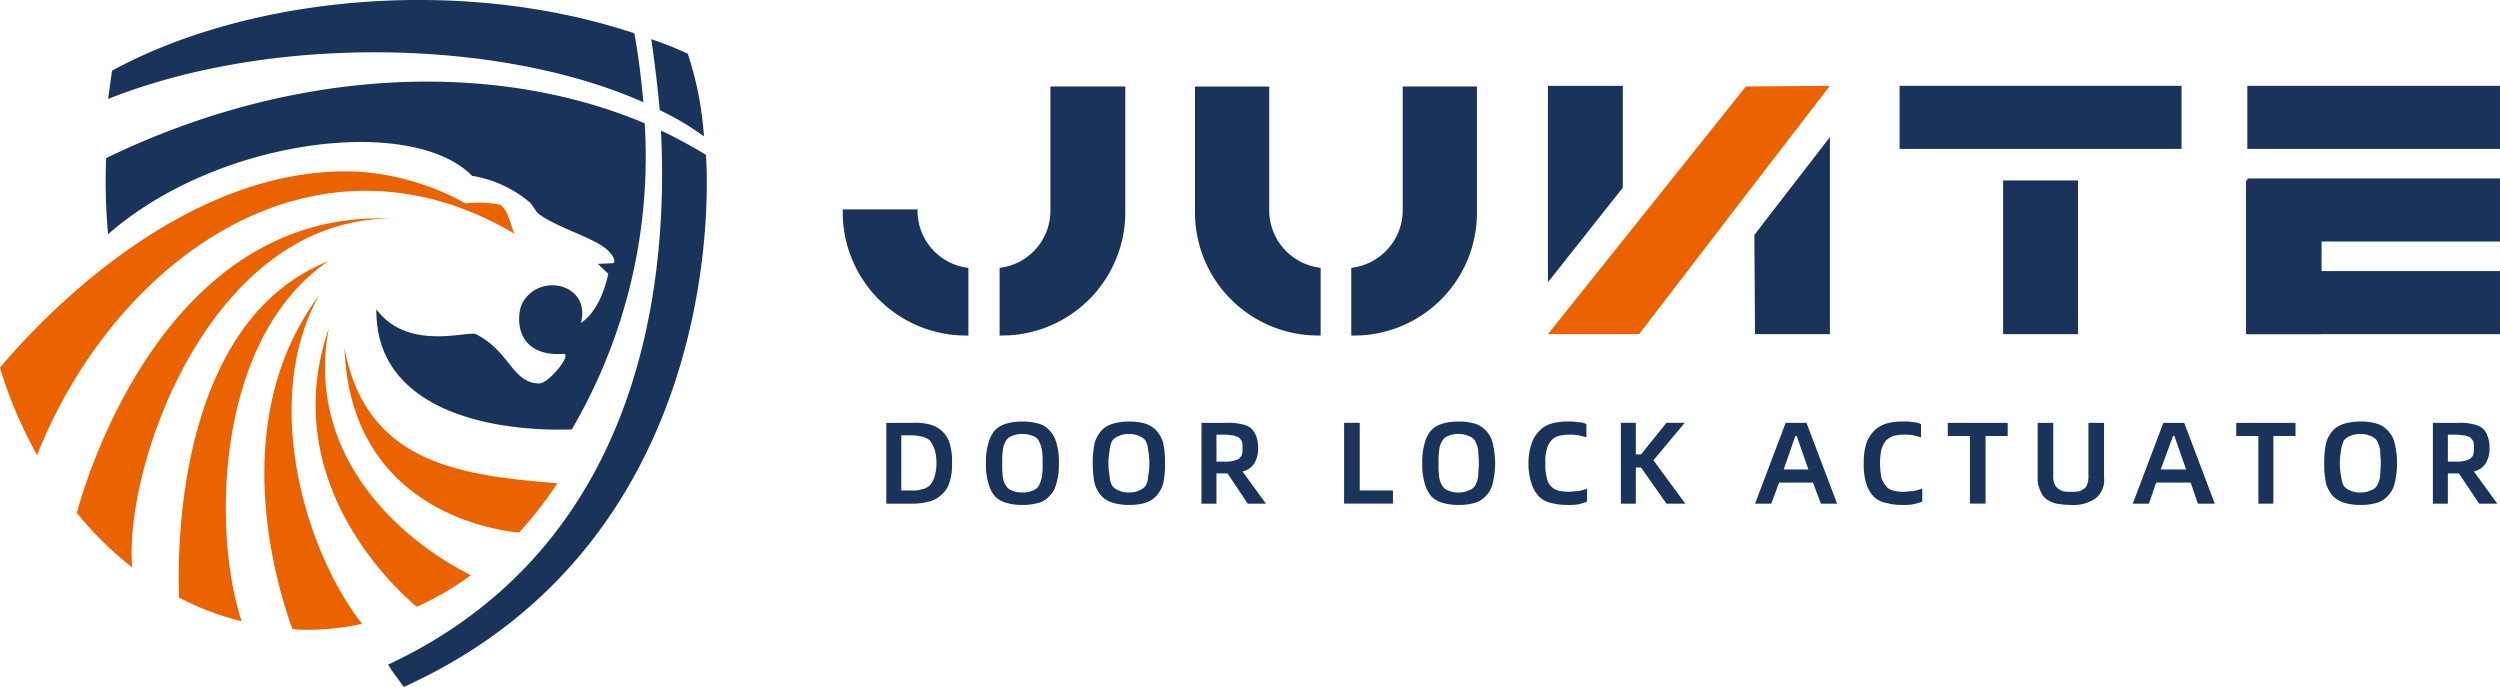 <svg xmlns="http://www.w3.org/2000/svg" width="231.08" height="63.494" viewBox="0 0 231.08 63.494">
  <g id="Group_153" data-name="Group 153" transform="translate(5111.908 -1843.124)">
    <path id="Path_258" data-name="Path 258" d="M-4875.719,1954.659a5.836,5.836,0,0,1,1.5.121,2.886,2.886,0,0,1,1.144.547,2.619,2.619,0,0,1,.783,1.154,5.713,5.713,0,0,1,.241,1.882,5.334,5.334,0,0,1-.241,1.822,2.314,2.314,0,0,1-.783,1.154,2.319,2.319,0,0,1-1.144.607,5.678,5.678,0,0,1-1.5.182h-2.408v-7.469Zm-.061,6.254h0a2.48,2.48,0,0,0,.963-.121,1.367,1.367,0,0,0,.722-.365,2,2,0,0,0,.421-.789,3.805,3.805,0,0,0,.181-1.275,4.06,4.06,0,0,0-.181-1.275,3.266,3.266,0,0,0-.421-.79,1.637,1.637,0,0,0-.722-.365,4.652,4.652,0,0,0-.963-.121h-.962v5.1Z" transform="translate(-151.859 -72.451)" fill="#19335a" fill-rule="evenodd"/>
    <path id="Path_259" data-name="Path 259" d="M-4848.475,1962.023a5.231,5.231,0,0,1-1.445-.182,2.41,2.41,0,0,1-1.083-.607,2.987,2.987,0,0,1-.6-1.154,6.122,6.122,0,0,1-.241-1.943,5.962,5.962,0,0,1,.241-1.882,2.983,2.983,0,0,1,.6-1.154,2.4,2.4,0,0,1,1.083-.607,5.217,5.217,0,0,1,1.445-.182,5.217,5.217,0,0,1,1.445.182,1.937,1.937,0,0,1,1.023.607,2.435,2.435,0,0,1,.663,1.154,5.963,5.963,0,0,1,.24,1.882,6.124,6.124,0,0,1-.24,1.943,2.438,2.438,0,0,1-.663,1.154,1.942,1.942,0,0,1-1.023.607,5.231,5.231,0,0,1-1.445.182Zm0-1.154h0a2.272,2.272,0,0,0,.963-.182.963.963,0,0,0,.542-.425,2.79,2.79,0,0,0,.3-.85,7.78,7.78,0,0,0,.061-1.275,7.767,7.767,0,0,0-.061-1.215,3.537,3.537,0,0,0-.3-.85.962.962,0,0,0-.542-.425,2.278,2.278,0,0,0-.963-.182,2.28,2.28,0,0,0-.963.182.961.961,0,0,0-.542.425,2.055,2.055,0,0,0-.3.85,7.893,7.893,0,0,0-.06,1.215,7.906,7.906,0,0,0,.06,1.275,1.785,1.785,0,0,0,.3.85.962.962,0,0,0,.542.425,2.275,2.275,0,0,0,.963.182Z" transform="translate(-168.93 -72.225)" fill="#19335a" fill-rule="evenodd"/>
    <path id="Path_260" data-name="Path 260" d="M-4820.3,1962.023a5.229,5.229,0,0,1-1.445-.182,2.4,2.4,0,0,1-1.083-.607,3.058,3.058,0,0,1-.663-1.154,8.9,8.9,0,0,1-.18-1.943,8.69,8.69,0,0,1,.18-1.882,3.054,3.054,0,0,1,.663-1.154,2.4,2.4,0,0,1,1.083-.607,5.215,5.215,0,0,1,1.445-.182,5.219,5.219,0,0,1,1.445.182,2.547,2.547,0,0,1,1.023.607,3.047,3.047,0,0,1,.662,1.154,8.655,8.655,0,0,1,.181,1.882,8.861,8.861,0,0,1-.181,1.943,3.051,3.051,0,0,1-.662,1.154,2.556,2.556,0,0,1-1.023.607,5.234,5.234,0,0,1-1.445.182Zm0-1.154h0a1.992,1.992,0,0,0,.9-.182,1.372,1.372,0,0,0,.6-.425,1.759,1.759,0,0,0,.241-.85,7.047,7.047,0,0,0,.12-1.275,7.559,7.559,0,0,0-.12-1.215,1.98,1.98,0,0,0-.241-.85,1.371,1.371,0,0,0-.6-.425,2,2,0,0,0-.9-.182,2.1,2.1,0,0,0-.963.182,1.377,1.377,0,0,0-.6.425,1.993,1.993,0,0,0-.241.85,7.557,7.557,0,0,0-.121,1.215,7.041,7.041,0,0,0,.121,1.275,1.769,1.769,0,0,0,.241.85,1.377,1.377,0,0,0,.6.425,2.1,2.1,0,0,0,.963.182Z" transform="translate(-187.23 -72.225)" fill="#19335a" fill-rule="evenodd"/>
    <path id="Path_261" data-name="Path 261" d="M-4790.715,1962.128l-1.866-2.793h-1.023v2.793h-1.384v-7.469h2.347a4.7,4.7,0,0,1,1.324.121,2.027,2.027,0,0,1,.9.365,2.188,2.188,0,0,1,.482.729,2.971,2.971,0,0,1,.181,1.093,2.608,2.608,0,0,1-.362,1.457,1.75,1.75,0,0,1-1.083.729l2.167,2.975Zm-2.167-3.886h0a2.7,2.7,0,0,0,.783-.061,2.8,2.8,0,0,0,.542-.182,1.615,1.615,0,0,0,.3-.364,2.32,2.32,0,0,0,.06-.668,1.907,1.907,0,0,0-.06-.607,1.614,1.614,0,0,0-.3-.364,2.752,2.752,0,0,0-.542-.182c-.181,0-.422-.061-.783-.061h-.722v2.49Z" transform="translate(-205.864 -72.451)" fill="#19335a" fill-rule="evenodd"/>
    <path id="Path_262" data-name="Path 262" d="M-4752.856,1960.913v1.214h-4.515v-7.469h1.445v6.254Z" transform="translate(-230.299 -72.451)" fill="#19335a" fill-rule="evenodd"/>
    <path id="Path_263" data-name="Path 263" d="M-4733.388,1962.023a5.229,5.229,0,0,1-1.445-.182,2.4,2.4,0,0,1-1.083-.607,2.987,2.987,0,0,1-.6-1.154,6.108,6.108,0,0,1-.241-1.943,5.948,5.948,0,0,1,.241-1.882,2.983,2.983,0,0,1,.6-1.154,2.4,2.4,0,0,1,1.083-.607,5.215,5.215,0,0,1,1.445-.182,5.216,5.216,0,0,1,1.444.182,2.2,2.2,0,0,1,1.023.607,2.43,2.43,0,0,1,.662,1.154,8.427,8.427,0,0,1,.241,1.882,8.54,8.54,0,0,1-.241,1.943,2.433,2.433,0,0,1-.662,1.154,2.21,2.21,0,0,1-1.023.607,5.23,5.23,0,0,1-1.444.182Zm0-1.154h0a1.99,1.99,0,0,0,.9-.182,1.1,1.1,0,0,0,.6-.425,2.79,2.79,0,0,0,.3-.85c0-.364.06-.729.06-1.275,0-.425-.06-.85-.06-1.215a3.537,3.537,0,0,0-.3-.85,1.1,1.1,0,0,0-.6-.425,2,2,0,0,0-.9-.182,2.1,2.1,0,0,0-.963.182.962.962,0,0,0-.542.425,2.055,2.055,0,0,0-.3.85,7.83,7.83,0,0,0-.06,1.215,7.843,7.843,0,0,0,.06,1.275,1.785,1.785,0,0,0,.3.85.963.963,0,0,0,.542.425,2.092,2.092,0,0,0,.963.182Z" transform="translate(-243.688 -72.225)" fill="#19335a" fill-rule="evenodd"/>
    <path id="Path_264" data-name="Path 264" d="M-4705.148,1962.023a6.017,6.017,0,0,1-1.5-.182,2.307,2.307,0,0,1-1.083-.547,2.947,2.947,0,0,1-.723-1.214,5.711,5.711,0,0,1-.3-1.943,5.77,5.77,0,0,1,.3-1.822,3.135,3.135,0,0,1,.723-1.154,2.4,2.4,0,0,1,1.144-.668,5.208,5.208,0,0,1,1.444-.182,4.543,4.543,0,0,1,.963.061,1.655,1.655,0,0,1,.782.182v1.214l-.722-.182a4.527,4.527,0,0,0-.9-.061,4.155,4.155,0,0,0-.963.121,1.4,1.4,0,0,0-.663.425,1.882,1.882,0,0,0-.421.85,3.585,3.585,0,0,0-.121,1.215,4.381,4.381,0,0,0,.121,1.336,1.592,1.592,0,0,0,.361.789,1.555,1.555,0,0,0,.663.425,4.621,4.621,0,0,0,.962.122c.3,0,.6-.061.9-.061a3.438,3.438,0,0,0,.843-.243v1.215a6.272,6.272,0,0,1-.783.243,5.476,5.476,0,0,1-1.023.061Z" transform="translate(-261.876 -72.225)" fill="#19335a" fill-rule="evenodd"/>
    <path id="Path_265" data-name="Path 265" d="M-4678.409,1962.127h-1.746l-2.348-3.34h-.481v3.34h-1.384v-7.469h1.384v2.915h.481l2.348-2.915h1.686l-2.889,3.461Z" transform="translate(-277.72 -72.451)" fill="#19335a" fill-rule="evenodd"/>
    <path id="Path_266" data-name="Path 266" d="M-4643.626,1960.185h-3.13l-.723,1.943h-1.5l2.829-7.469h1.926l2.829,7.469h-1.5Zm-.421-1.215h0l-1.083-3.1h-.121l-1.083,3.1Z" transform="translate(-300.706 -72.451)" fill="#19335a" fill-rule="evenodd"/>
    <path id="Path_267" data-name="Path 267" d="M-4616.746,1962.023a5.228,5.228,0,0,1-1.444-.182,2.254,2.254,0,0,1-1.144-.547,2.941,2.941,0,0,1-.722-1.214,5.862,5.862,0,0,1-.241-1.943,5.787,5.787,0,0,1,.241-1.822,3.128,3.128,0,0,1,.722-1.154,2.72,2.72,0,0,1,1.144-.668,5.365,5.365,0,0,1,1.5-.182,4.836,4.836,0,0,1,.963.061,1.593,1.593,0,0,1,.722.182v1.214l-.722-.182a4.527,4.527,0,0,0-.9-.061,4.653,4.653,0,0,0-.964.121,2.481,2.481,0,0,0-.662.425,2.768,2.768,0,0,0-.421.85,6.33,6.33,0,0,0-.12,1.215,7.818,7.818,0,0,0,.12,1.336,2.412,2.412,0,0,0,.421.789,1.062,1.062,0,0,0,.662.425,3.609,3.609,0,0,0,.9.122c.361,0,.662-.061.9-.061a4.979,4.979,0,0,0,.9-.243v1.215a7.634,7.634,0,0,1-.843.243,5.476,5.476,0,0,1-1.023.061Z" transform="translate(-319.339 -72.225)" fill="#19335a" fill-rule="evenodd"/>
    <path id="Path_268" data-name="Path 268" d="M-4592.6,1955.873h-2.046v6.254h-1.445v-6.254h-2.046v-1.214h5.538Z" transform="translate(-333.733 -72.451)" fill="#19335a" fill-rule="evenodd"/>
    <path id="Path_269" data-name="Path 269" d="M-4571.365,1962.249a8.966,8.966,0,0,1-1.324-.121,2.749,2.749,0,0,1-.963-.425,1.848,1.848,0,0,1-.542-.79,2.574,2.574,0,0,1-.241-1.214v-5.04h1.445v4.857a2.3,2.3,0,0,0,.06.668,1.323,1.323,0,0,0,.3.486,3.324,3.324,0,0,0,.481.3,2.922,2.922,0,0,0,.782.061,3.424,3.424,0,0,0,.843-.061,3.324,3.324,0,0,0,.481-.3,1.217,1.217,0,0,0,.241-.486,2.283,2.283,0,0,0,.061-.668v-4.857h1.444v5.04a2.18,2.18,0,0,1-.783,1.943,3.664,3.664,0,0,1-2.287.607Z" transform="translate(-349.13 -72.451)" fill="#19335a" fill-rule="evenodd"/>
    <path id="Path_270" data-name="Path 270" d="M-4544,1960.185h-3.19l-.662,1.943h-1.5l2.829-7.469h1.926l2.829,7.469h-1.565Zm-.421-1.215h0l-1.083-3.1h-.121l-1.144,3.1Z" transform="translate(-365.421 -72.451)" fill="#19335a" fill-rule="evenodd"/>
    <path id="Path_271" data-name="Path 271" d="M-4516.566,1955.873h-2.047v6.254H-4520v-6.254h-2.046v-1.214h5.478Z" transform="translate(-383.162 -72.451)" fill="#19335a" fill-rule="evenodd"/>
    <path id="Path_272" data-name="Path 272" d="M-4495.484,1962.023a5.225,5.225,0,0,1-1.444-.182,2.407,2.407,0,0,1-1.083-.607,3.051,3.051,0,0,1-.662-1.154,8.864,8.864,0,0,1-.181-1.943,8.657,8.657,0,0,1,.181-1.882,3.047,3.047,0,0,1,.662-1.154,2.4,2.4,0,0,1,1.083-.607,5.211,5.211,0,0,1,1.444-.182,5.215,5.215,0,0,1,1.445.182,2.2,2.2,0,0,1,1.023.607,2.426,2.426,0,0,1,.662,1.154,8.4,8.4,0,0,1,.241,1.882,8.512,8.512,0,0,1-.241,1.943,2.429,2.429,0,0,1-.662,1.154,2.21,2.21,0,0,1-1.023.607,5.229,5.229,0,0,1-1.445.182Zm0-1.154h0a2,2,0,0,0,.9-.182,1.1,1.1,0,0,0,.6-.425,2.764,2.764,0,0,0,.3-.85c0-.364.061-.729.061-1.275,0-.425-.061-.85-.061-1.215a3.5,3.5,0,0,0-.3-.85,1.1,1.1,0,0,0-.6-.425,2,2,0,0,0-.9-.182,2.1,2.1,0,0,0-.963.182,1.375,1.375,0,0,0-.6.425,3.532,3.532,0,0,0-.241.85,7.557,7.557,0,0,0-.121,1.215,7.041,7.041,0,0,0,.121,1.275,2.873,2.873,0,0,0,.241.85,1.376,1.376,0,0,0,.6.425,2.093,2.093,0,0,0,.963.182Z" transform="translate(-398.225 -72.225)" fill="#19335a" fill-rule="evenodd"/>
    <path id="Path_273" data-name="Path 273" d="M-4465.9,1962.128l-1.866-2.793h-1.023v2.793h-1.385v-7.469h2.348a4.489,4.489,0,0,1,1.324.121,2.023,2.023,0,0,1,.9.365,1.548,1.548,0,0,1,.482.729,2.971,2.971,0,0,1,.181,1.093,2.608,2.608,0,0,1-.361,1.457,1.751,1.751,0,0,1-1.083.729l2.167,2.975Zm-2.106-3.886h0a2.465,2.465,0,0,0,.722-.061,2.806,2.806,0,0,0,.542-.182,1.612,1.612,0,0,0,.3-.364,2.3,2.3,0,0,0,.06-.668,1.892,1.892,0,0,0-.06-.607,1.611,1.611,0,0,0-.3-.364,2.759,2.759,0,0,0-.542-.182c-.18,0-.421-.061-.722-.061h-.782v2.49Z" transform="translate(-416.859 -72.451)" fill="#19335a" fill-rule="evenodd"/>
    <path id="Path_274" data-name="Path 274" d="M-4696.685,1875.178v-9.412h-6.922v18.156Z" transform="translate(-265.223 -14.708)" fill="#19335a"/>
    <path id="Path_275" data-name="Path 275" d="M-4649.155,1888.33l.061,9.169h6.922v-18.216l-5.959,7.712Z" transform="translate(-300.594 -23.488)" fill="#19335a"/>
    <path id="Path_276" data-name="Path 276" d="M-4703.607,1888.719h8.427l9.871-12.873,7.765-10.08-7.765.061Z" transform="translate(-265.223 -14.708)" fill="#eb6300" fill-rule="evenodd"/>
    <rect id="Rectangle_205" data-name="Rectangle 205" width="6.922" height="14.209" transform="translate(-4926.755 1859.802)" fill="#19335a"/>
    <path id="Path_277" data-name="Path 277" d="M-4610.85,1865.767h26.063v5.829h-26.063Z" transform="translate(-325.476 -14.709)" fill="#19335a"/>
    <path id="Path_278" data-name="Path 278" d="M-4519.124,1882.89h23.354v5.829h-23.354Zm0-8.562h23.354v5.829h-23.354Zm0-8.562h23.354v5.829h-23.354Z" transform="translate(-385.059 -14.709)" fill="#19335a"/>
    <path id="Path_279" data-name="Path 279" d="M-4782.261,1882.7a5.36,5.36,0,0,0,4.755-5.283V1865.94h6.862v11.6a11.344,11.344,0,0,1-11.617,11.416Zm-14.446-16.759h6.862v11.476a5.36,5.36,0,0,0,4.755,5.283v6.254a11.38,11.38,0,0,1-11.617-11.416Z" transform="translate(-204.747 -14.821)" fill="#19335a"/>
    <path id="Path_280" data-name="Path 280" d="M-4875.128,1882.7a5.307,5.307,0,0,0,4.695-5.283V1865.94h6.922v11.6a11.392,11.392,0,0,1-11.316,11.416h-.3Zm-7.584-5.4h0v.122a5.308,5.308,0,0,0,4.7,5.283v6.254h-.3a11.392,11.392,0,0,1-11.316-11.416v-.243Z" transform="translate(-144.384 -14.821)" fill="#19335a"/>
    <rect id="Rectangle_206" data-name="Rectangle 206" width="6.982" height="14.209" transform="translate(-4904.303 1859.802)" fill="#19335a"/>
    <path id="Path_281" data-name="Path 281" d="M-5083.812,1878.767a52.306,52.306,0,0,1-.181-7.044c17.155-8.319,35.634-9.169,49.78-3.218a49.855,49.855,0,0,1-6.742,28.3c-8.186.243-18.178-2.125-18.058-11.112,2.89,3.947,8.548,1.943,9.21,2.308,3.19,1.64,3.311,4.493,5.838,4.554.9,0,3.13-2.793,2.227-2.733-4.574.3-4.394-3.643-3.732-4.8,1.685-2.793,6.32-1.579,5.357,1.943,1.987-1.336,2.528-4.554,2.528-4.554l-.963-.911,1.384-.061c.361-.061.06-.972-1.144-1.7-1.625-.971-4.274-1.761-5.778-2.915-.181-.182-.6-.911-.783-1.032a10.956,10.956,0,0,0-5.3-2.429c-5.538-5.647-23.475-3.522-33.648,5.4Z" transform="translate(-18.104 -13.986)" fill="#19335a"/>
    <path id="Path_282" data-name="Path 282" d="M-4980.158,1879.8s3.07,35.157-27.93,49.184c-.723-1.032-.843-1.093-1.445-2.065,23.355-10.93,25.943-35.036,25.221-49.366a45.268,45.268,0,0,1,4.154,2.247Z" transform="translate(-66.501 -22.363)" fill="#19335a"/>
    <path id="Path_283" data-name="Path 283" d="M-5032.411,1853.305a24.351,24.351,0,0,1,4.093,2.429,30.687,30.687,0,0,0-1.5-7.651,32.563,32.563,0,0,0-3.371-1.336c.241,1.639.542,3.886.783,6.558Zm-50.622-3.643h0l-.361,2.611c14.928-5.951,36.056-5.647,49.479.3-.241-2.611-.542-4.858-.843-6.376-16.312-5.4-35.814-3.339-48.274,3.461Z" transform="translate(-18.522)" fill="#19335a"/>
    <path id="Path_284" data-name="Path 284" d="M-5099.689,1924.933a31.035,31.035,0,0,1-5.117-5.04c1.084-4.008,8.548-27.993,28.953-27.2-16.673.121-24.619,22.831-23.836,32.243Zm10.112,4.979h0a25.7,25.7,0,0,1-5.779-2.186c-.18-4.554-.18-25.5,13.784-31.089-10.473,7.165-10.714,25.017-8.005,33.275Zm11.136.243h0a23.82,23.82,0,0,1-5.538.546c-.3,0-.6-.061-.9-.061-1.564-4.311-6.079-19.431,2.468-30.846-5.3,9.412-1.5,23.377,3.973,30.36Zm10.052-4.494h0a27.586,27.586,0,0,1-5,2.915c-1.806-1.518-13-11.537-8.126-25.746-2.046,10.748,5.176,18.763,13.122,22.831Zm8.006-8.5h0a38.215,38.215,0,0,1-3.552,4.554c-1.986-.182-15.59-1.943-16.132-17.062,1.986,10.747,10.835,11.78,19.684,12.508Zm-3.973-23.074h0c-18.66-10.99-37.019,2.55-44.122,20.463a40.156,40.156,0,0,1-3.431-8.076c3.973-4.736,17.516-19.066,33.467-18.095a23.775,23.775,0,0,1,9.571,2.915,10.367,10.367,0,0,1,3.19.121c.782.547.9,1.7,1.324,2.672Z" transform="translate(0 -29.366)" fill="#eb6300" fill-rule="evenodd"/>
  </g>
</svg>
